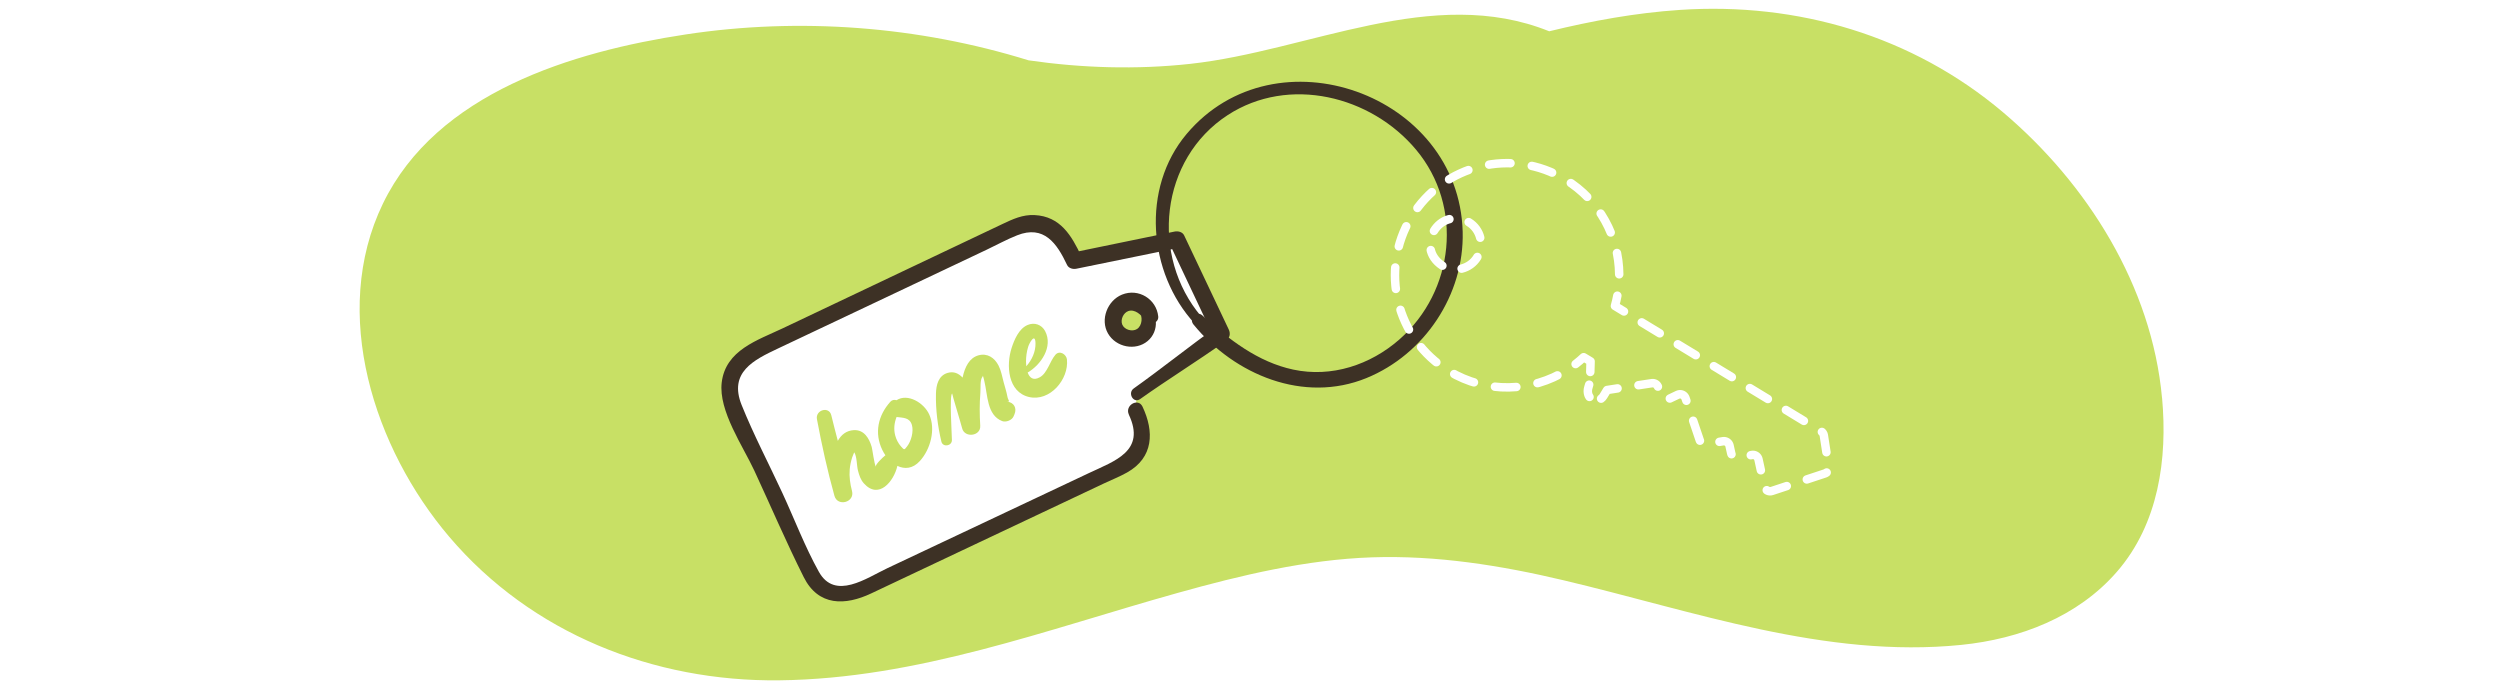<?xml version="1.0" encoding="UTF-8"?>
<svg width="1200px" height="332px" xmlns="http://www.w3.org/2000/svg" id="Layer_2" viewBox="0 0 590.49 163.01">
  <defs>
    <style>.cls-1{fill:#fff;}.cls-2{fill:#c8e065;}.cls-3{fill:#3d3125;}.cls-4,.cls-5,.cls-6,.cls-7,.cls-8{fill:none;stroke:#fff;stroke-linecap:round;stroke-linejoin:round;stroke-width:2px;}.cls-5{stroke-dasharray:0 0 3.02 3.02;}.cls-6{stroke-dasharray:0 0 4.71 4.71;}.cls-7{stroke-dasharray:0 0 5.07 5.07;}.cls-8{stroke-dasharray:0 0 4.98 4.98;}</style>
  </defs>
  <g id="colours">
    <rect class="cls-1" width="590.49" height="163.01"></rect>
    <path class="cls-2" d="M510.66,93.79c-2.41-26.37-17.63-50.59-37.52-67.42C451.74,8.26,424.58,.3,396.8,2.16c-10.48,.7-20.73,2.57-30.88,5.05-27.56-11.11-56.72,4.64-84.85,7.7-12.65,1.38-25.52,.99-38.13-.84-26.08-8.09-54.14-10.2-81.01-6.11-26.73,4.06-58.8,13.77-71.48,39.94-12.58,25.96-2.03,57.92,15.66,78.71,19.43,22.84,48.25,34.24,77.93,33.9,32.67-.37,63.09-11.97,94.14-20.65,14.92-4.17,30.34-7.87,45.89-8.4,15.26-.51,30.39,1.9,45.2,5.41,30.76,7.28,61.89,18.52,93.98,15.27,13.83-1.4,27.51-6.61,36.78-17.3,9.8-11.29,11.96-26.63,10.64-41.05Z"></path>
  </g>
  <g id="scribbles">
    <path class="cls-1" d="M268.23,96.8l.96,2.03c1.95,4.12,.19,9.03-3.93,10.98l-63.1,29.79c-3.87,1.83-8.5,.18-10.35-3.68l-18.66-40.27c-2.24-4.82-.16-10.55,4.64-12.83l62.05-29.41c4.56-2.17,10.02-.22,12.17,4.36l1.7,3.61,24.26-4.98,10.52,22.23-19.99,14.19"></path>
    <circle class="cls-2" cx="267.05" cy="75.84" r="4.97"></circle>
    <path class="cls-3" d="M283.76,74.62c-12.17-14.34-9.77-37.24,6.24-47.63,14.42-9.36,33.82-4.56,44.49,8.21,11.2,13.41,9.05,33.39-3.96,44.8-6.87,6.02-16.02,9.05-25.07,7.12-8.39-1.79-15.22-7.14-21.44-12.77-1.46-1.32-3.33,.64-2.12,2.12,9.7,11.89,26.05,18.69,40.85,12.65,13.72-5.6,23.12-19.68,22.73-34.54-.85-32.55-44.2-48.05-65.2-23.12-10.77,12.78-9.13,32.8,1.87,44.76,1,1.09,2.54-.51,1.61-1.61Z"></path>
    <path class="cls-3" d="M266.62,97.74c4.08,8.63-3.32,10.93-9.45,13.83l-23.5,11.09-24.07,11.36c-4.92,2.32-12.38,7.69-16.19,.85-3.31-5.94-5.79-12.51-8.65-18.68-3.18-6.87-6.77-13.69-9.59-20.71-3.11-7.73,2.89-10.65,8.53-13.32l22.53-10.66,26.84-12.71c2.37-1.12,4.73-2.43,7.17-3.39,6.34-2.51,9.39,1.89,11.79,6.99,.38,.82,1.42,1.07,2.22,.9l24.26-4.96-2.23-.91,10.51,22.23,.71-2.72c-6.68,4.74-13.06,9.91-19.72,14.64-1.52,1.08-.06,3.62,1.48,2.53,6.64-4.71,13.6-9.01,20.25-13.74,.93-.66,1.21-1.67,.71-2.72l-10.53-22.22c-.39-.82-1.42-1.07-2.23-.91l-24.25,4.99,2.22,.9c-2.32-4.92-4.97-9.48-11.08-9.78-2.81-.14-5.14,.96-7.59,2.12l-23.56,11.18-28.29,13.43c-5.97,2.84-13.55,5.15-14.45,12.84-.78,6.67,5.05,15.05,7.7,20.78,3.88,8.37,7.53,16.89,11.66,25.14,3.48,6.97,9.85,6.76,15.96,3.87l24.39-11.53,30.59-14.45c1.8-.85,3.71-1.6,5.45-2.58,6.29-3.53,6.42-9.68,3.64-15.56-1.03-2.17-4.24-.28-3.22,1.88h0Z"></path>
    <path class="cls-3" d="M269.04,73.43c.93,1.11,.78,3.28-.48,4.1-1.11,.72-2.98,.19-3.49-1.05-.47-1.16,.26-2.78,1.44-3.19,1.52-.52,3.14,.9,3.81,2.14,.79,1.45,3.44,.88,3.25-.88-.43-4.1-4.67-6.72-8.56-5.14-3.44,1.4-5.2,5.89-3.31,9.17s6.51,4.18,9.36,1.8,2.49-6.84-.4-9.05c-1.28-.98-2.52,1.02-1.62,2.1h0Z"></path>
    <g>
      <g>
        <path class="cls-4" d="M383.58,73.39l-2.14-1.3c.23-.81,.42-1.62,.57-2.43"></path>
        <path class="cls-7" d="M382.45,64.61c-.08-8.85-4.6-17.46-12.73-22.4-12.5-7.59-28.79-3.62-36.38,8.88-7.59,12.5-3.62,28.79,8.88,36.38,8.87,5.39,19.63,4.95,27.86-.22"></path>
        <path class="cls-4" d="M372.15,85.81c.66-.51,1.29-1.05,1.9-1.62l1.64,.99-.07,2.5"></path>
        <path class="cls-5" d="M375.36,90.68c-.05,.19-.11,.38-.17,.57-.23,.71-.19,1.31-.02,1.82,.26,.74,.88,1.16,1.55,1.25"></path>
        <path class="cls-4" d="M378.17,93.98c.21-.15,.4-.35,.55-.6l.87-1.44,2.47-.38"></path>
        <path class="cls-8" d="M386.99,90.81l3.16-.48c.69-.11,1.35,.33,1.52,1.02l.46,1.88c.2,.83,1.12,1.27,1.9,.9l2.22-1.06c.73-.35,1.6,.02,1.86,.79l3.37,9.95c.21,.63,.85,1.01,1.51,.9l3.97-.67c.71-.12,1.4,.34,1.55,1.05l.4,1.82c.16,.72,.87,1.19,1.59,1.04l3.26-.66c.73-.15,1.44,.31,1.59,1.04l1.41,6.46c.17,.79,.99,1.25,1.75,1l12.52-4.14c.63-.21,1.01-.84,.91-1.49l-1.16-7.5c-.06-.4-.29-.74-.63-.95l-44.44-27"></path>
      </g>
      <path class="cls-6" d="M348.93,60.56c-1.72,2.83-5.42,3.74-8.25,2.01-6.65-4.36-.7-14.16,6.24-10.27,2.83,1.72,3.74,5.42,2.01,8.25h0Z"></path>
    </g>
    <g>
      <path class="cls-2" d="M211.75,94.35c-.5-.16-1.05-.09-1.46,.37-2.9,3.23-3.83,7.39-1.88,11.4,.21,.43,.45,.84,.72,1.23-.8,.66-2.39,2.19-2.27,2.7-.38-.73-.81-4.12-.96-4.64-.6-2.06-1.8-4.13-4.24-3.99-1.75,.1-2.96,1.08-3.77,2.53-.53-2.01-1.05-4.02-1.54-6.04-.53-2.22-3.8-1.26-3.39,.93,1.14,6.09,2.47,12.13,4.13,18.09,.74,2.66,4.86,1.54,4.15-1.14-.44-1.67-.69-3.37-.54-5.11,.08-.94,.29-1.9,.57-2.8,.16-.41,.32-.82,.49-1.23,.66,.97,.59,3.22,.89,4.33,.29,1.1,.62,2.16,1.4,3.02,3.49,3.88,7.07-.45,7.91-4.14,1.7,.82,3.63,.7,5.31-1.15,2.52-2.76,3.77-7.49,2.22-10.97-1.24-2.79-5.12-5.09-7.73-3.39Zm2.52,10.88c-.68,.88-.65,.95-1.49,0-.63-.71-1.09-1.64-1.33-2.54-.4-1.49-.23-3,.32-4.38,1.54,.21,3.1,.09,3.62,1.9,.44,1.53-.17,3.81-1.12,5.02Z"></path>
      <path class="cls-2" d="M237.89,94.67c.84,.1,.22-.27,.06-1.14-.21-1.16-.6-2.32-.9-3.46-.34-1.3-.58-2.68-1.19-3.89-.94-1.86-2.66-3.02-4.76-2.43-2.12,.6-3.2,2.7-3.74,5.26-.95-1.02-2.11-1.53-3.54-1.11-2.18,.64-2.7,2.87-2.75,4.88-.09,3.8,.41,7.66,1.28,11.34,.33,1.4,2.48,1.08,2.49-.34,0-1.12-.63-10.75,.06-11.01-.08,.03,2.11,7.2,2.35,8.2,.57,2.35,4.43,1.9,4.28-.58-.16-2.6-.18-5.19,.03-7.78,.09-1.02-.12-3.16,.51-3.8,.04-.1,.07-.18,.09-.25,.13,.43,.25,.85,.34,1.29,.81,3.3,.58,8.03,4.21,9.43,.87,.34,2.3-.2,2.68-1.09,.07-.17,.15-.34,.22-.51,.63-1.48-.12-2.8-1.72-3Z"></path>
      <path class="cls-2" d="M252.02,84.76c-.13-1.25-1.74-2.29-2.74-1.14-1.31,1.52-1.9,4.31-3.66,5.3-1.59,.9-2.45,.1-2.89-1.11,3.15-1.83,6.05-6.09,4.13-9.77-.82-1.56-2.54-2.15-4.15-1.46-2.07,.88-3.15,3.5-3.79,5.49-1.29,4.05-.89,10.34,4.12,11.52,4.96,1.16,9.44-4.19,8.97-8.83Zm-9.18-3c.29-.95,1.68-3.45,1.74-.87,.05,1.98-.85,3.98-2.18,5.44-.04-.39-.06-.76-.06-1.1,0-1.17,.16-2.35,.5-3.47Z"></path>
    </g>
  </g>
</svg>
